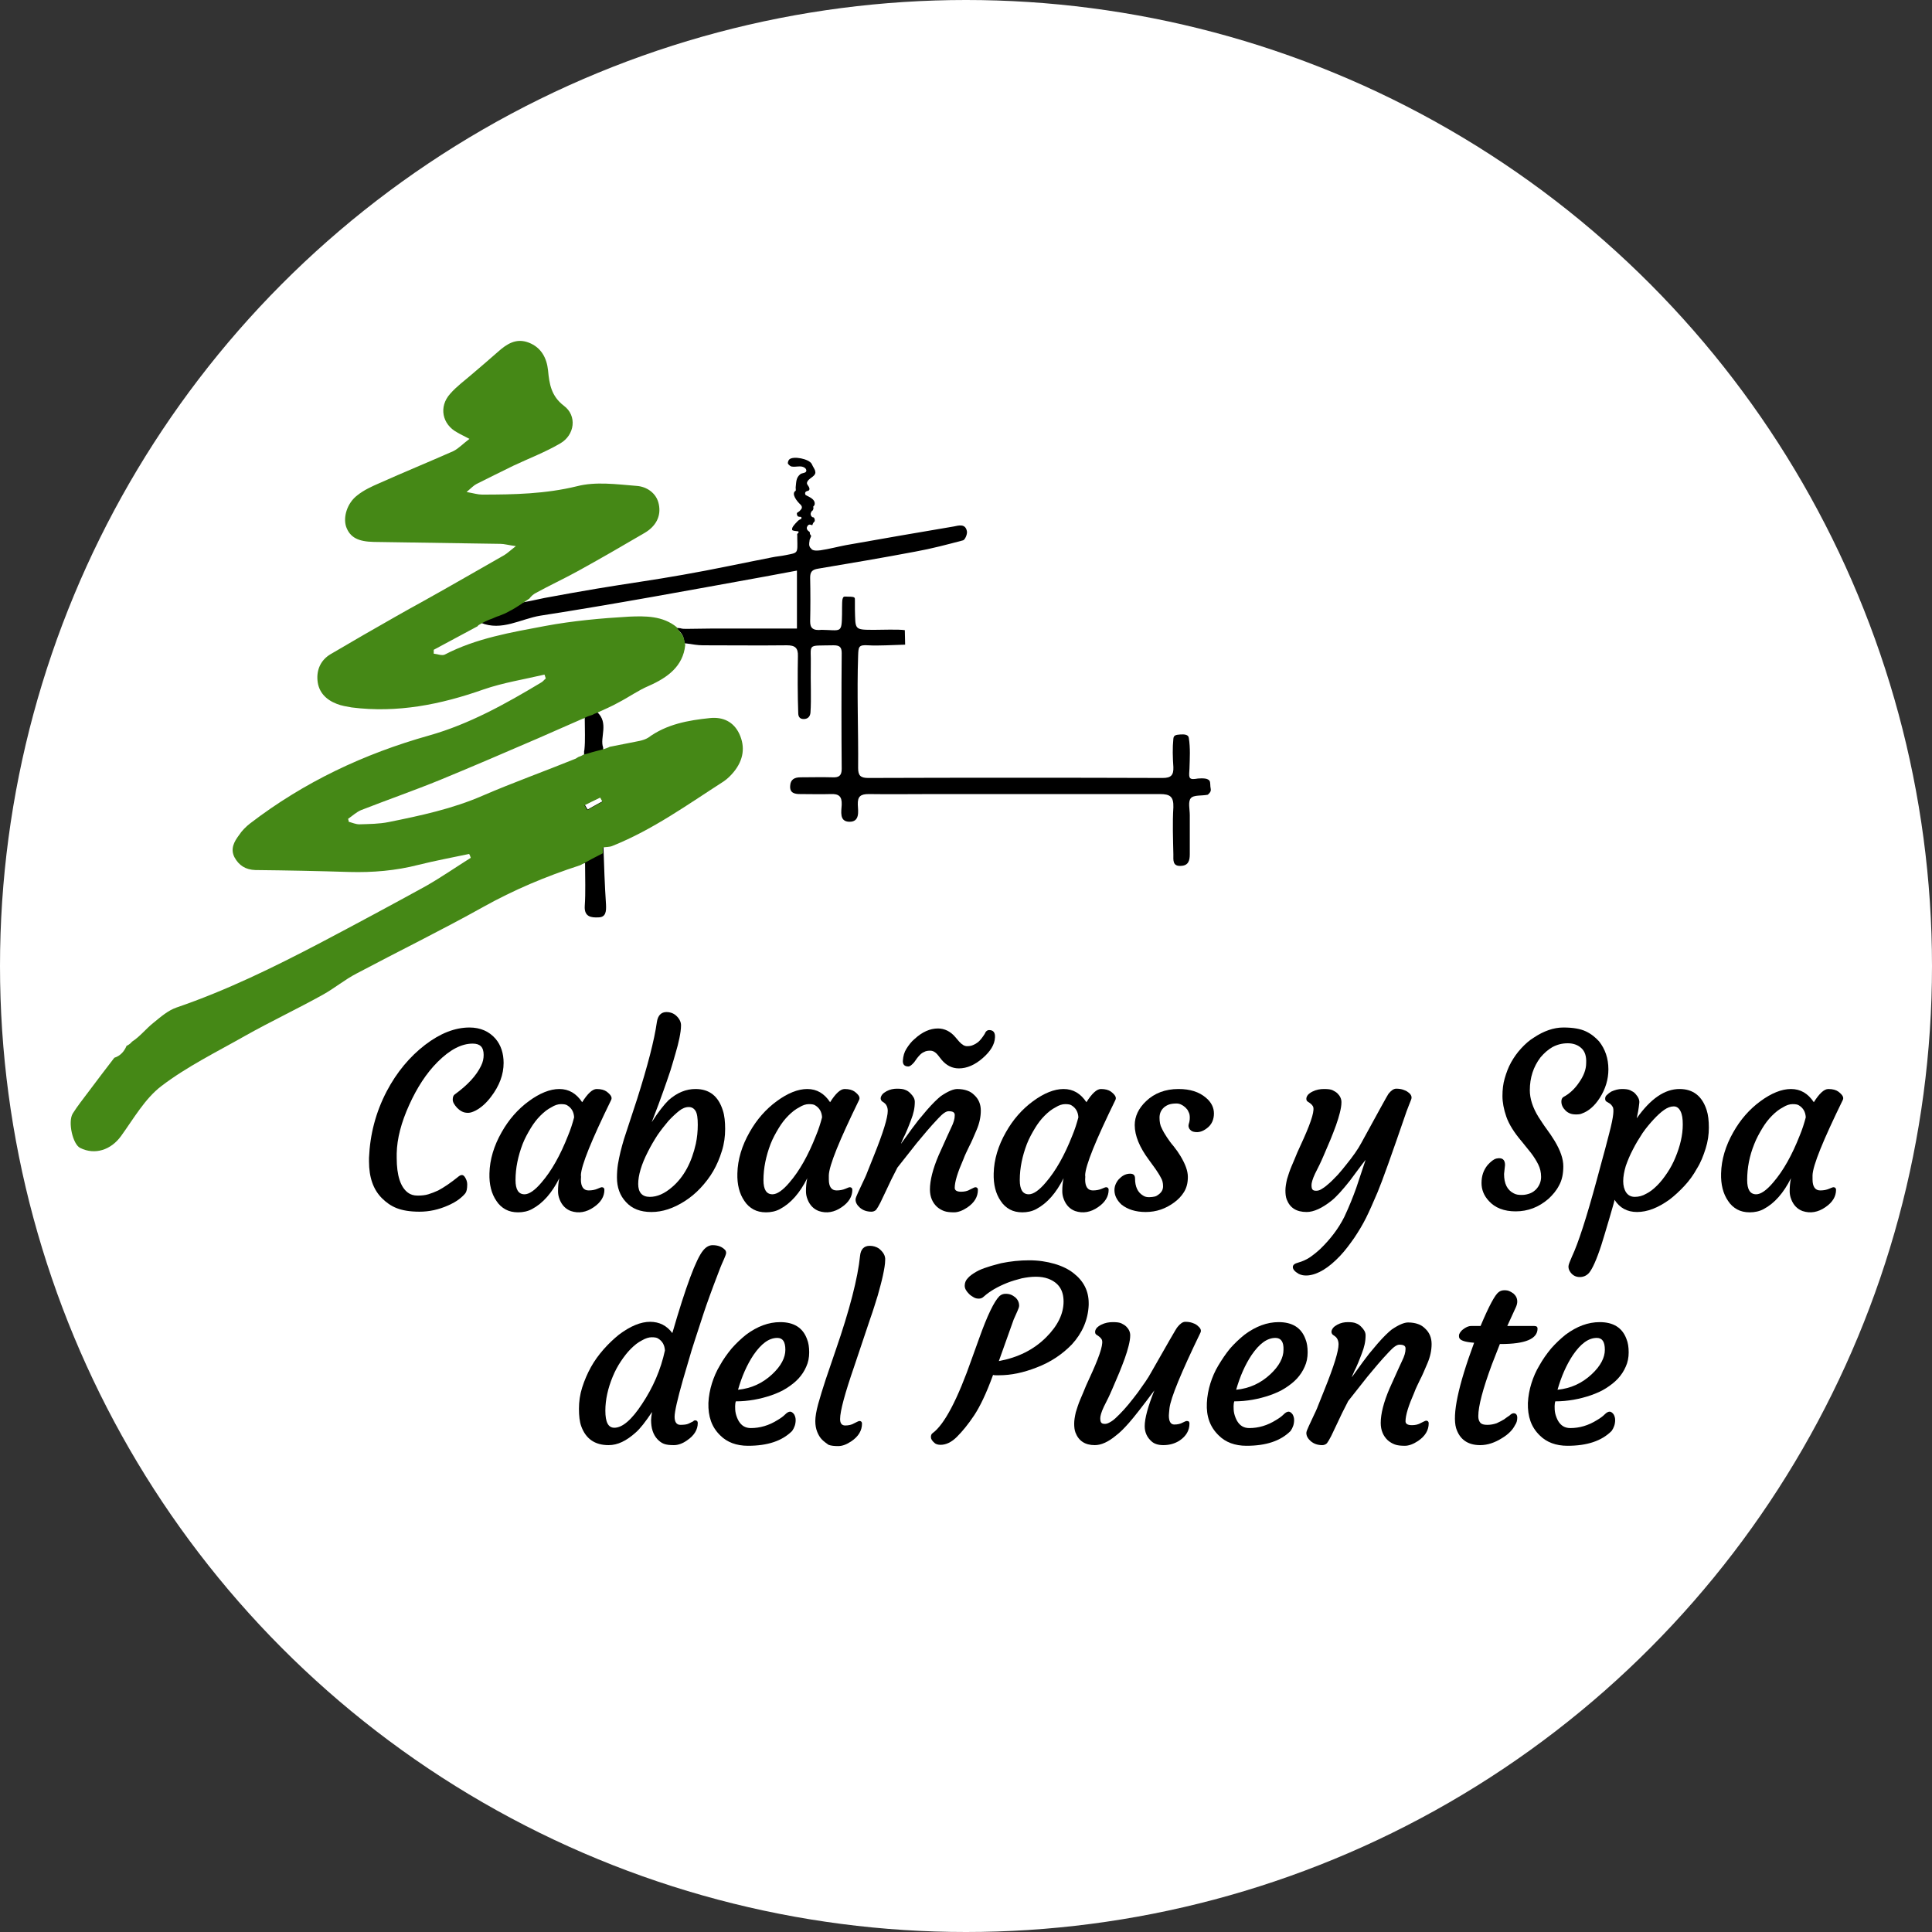 <?xml version="1.0" encoding="UTF-8"?>
<svg xmlns="http://www.w3.org/2000/svg" xmlns:xlink="http://www.w3.org/1999/xlink" version="1.1" id="Layer_1" x="0px" y="0px" viewBox="0 0 600 600" style="enable-background:new 0 0 600 600;" xml:space="preserve">
<rect x="0" y="0" width="600" height="600" fill="#333333" stroke="none"/>
<style type="text/css">
	.st0{fill:#FFFFFF;}
	.st1{fill:#458816;}
</style>
<title>logo-delpuente-white-circle</title>
<desc>Created with Sketch.</desc>
<circle id="Oval" class="st0" cx="300" cy="300" r="300"></circle>
<g>
	<path id="Shape_28_" d="M187.4,262.8c0.1,0,0.1,0,0.2,0c-1.3-4.9-0.7-10.1,0.4-15.1c-0.1-3.5,0-7,0.1-10.4   c-0.4-1.7-0.8-3.4-0.8-5.2l0,0c-1.1-3,1.9-7.6-1.9-11l0,0c0,0,0,0,0,0c-0.1,0-0.2,0.1-0.3,0.1c-1.2,0.4-2.4,0.9-3.6,1.4   c0,0.1,0,0.2-0.1,0.3c0,0,0.1,0,0.2-0.1c0,4,0.2,7-0.1,10c0,0.2-0.1,0.4-0.1,0.5c0,0,0,0,0,0c0,1.8,0,3.6-0.3,5.4   c0.1,0.2,0.1,0.4,0.2,0.6c0,1.4-0.1,2.8-0.4,4.2c0.5,6.1,0.4,12.3,0,18.5c0.1,1.8,0.2,3.6,0.3,5.4c0,0.4-0.1,0.6-0.2,0.8   c0.2-0.1,0.4-0.1,0.7-0.2c0,4.7,0.2,9.1-0.1,13.4c-0.2,3.4,2.1,3.6,4.2,3.5c2.4,0,2.5-1.9,2.4-4   C187.8,274.9,187.6,268.9,187.4,262.8z M182.5,251.4c-0.3-0.5-0.6-1-0.9-1.5c1.6-0.8,3.2-1.6,4.9-2.4c0.2,0.4,0.5,0.9,0.7,1.3   C185.7,249.6,184.1,250.5,182.5,251.4z"></path>
	<path id="Shape_27_" d="M281,195.7c-1.9-0.3-7.4-0.1-9.4-0.1c-6.5,0-5.9,0-6.1-6.4c0-0.4,0-1.9,0-2.4c-0.1-1.1,0.5-1.5-2.1-1.5   c-1.3,0-1.5-0.3-1.8,1c-0.1,0.4-0.1,4.1-0.1,4.5c-0.1,6-0.3,4.9-6.3,4.8c-2.8,0.3-3.6-0.6-3.6-2.6c0.1-4.5,0.1-9.1,0-13.6   c0-1.8,0.6-2.5,2.5-2.8c10.1-1.7,20.2-3.4,30.2-5.3c5-0.9,9.9-2.2,14.8-3.5c0.6-0.2,1.3-1.8,1.2-2.7c-0.4-2.6-2.6-1.9-4.1-1.6   c-11.2,1.9-22.3,3.8-33.5,5.8c-2.6,0.5-5.2,1.2-7.9,1.6c-0.9,0.1-2.6,0.3-3-0.7c0,0-0.3-0.2-0.3-0.3c-0.1-0.4-0.2-0.4-0.2-0.8   c0-0.3,0-0.6,0.1-1.1v0c0-0.5,0.2-0.7,0.3-1c0.1-0.2,0.2-0.4,0.2-0.6c-0.1-0.3-0.4-0.4-0.4-0.8c0,0,0-0.2,0-0.3   c-0.2-0.3-0.6-0.4-0.8-0.8c-0.3-0.5-0.1-1.1,0.4-1.5c0.4-0.2,0.8,0,1.1,0.1c0,0,0.1,0,0.1,0c0,0,0-0.1,0-0.1c0.1-0.3,0.2-0.6,0.6-1   c0,0,0.1-0.1,0.1-0.1c0.1-0.4,0-0.8-0.2-1.1c-0.1-0.2-0.4-0.1-0.5-0.2c-0.5-0.3-0.7-1-0.4-1.5c0.2-0.4,0.1-0.3,0.5-0.6   c0.1-0.1,0.3-0.7,0.2-0.9c-0.2-0.5,0.3-0.3,0.4-1c0.3-1.9-2.8-2.6-2.9-3c-0.4-1.2,1-1.1,1.1-1.3c0.3-0.3,0.2-0.7,0-1.1   c-0.3-0.4-0.6-0.9-0.6-1.1c0-1.2,1.8-1.8,2.4-2.7c0.1-0.2,0.3-0.5,0.2-0.8c0-0.8-0.7-1.5-1.1-2.5c-0.8-1.6-5.8-2.6-7-1.4   c-0.3,0.3-0.5,1-0.4,1.3c0.3,0.4,0.8,0.9,1.3,0.9c1.2,0.2,2.7-0.4,3.8,0.3c0.4,0.2,0.7,0.7,0.6,1.1c-0.2,0.7-1.3,0.5-1.9,1   c-1.3,1.1-1.2,2.3-1.4,4.1c0,0.2,0.1,0.9,0,1c-1.5,0.9,0.4,3.3,1.5,4.3c0.8,0.8,0.3,1.4,0,1.7c-0.8,1-1.4,0.5-1,1.7   c0.2,0.5,1,0.4,1,0.4c0.4,0,0.4,0.6,0.1,0.7c-0.8,0.3-1.1,0.8-1.7,1.4c-0.5,0.6-1.1,1.2-1,1.9c0,0.4,1.3,0.4,1.8,0.5   c0.4,0.1,0.2,0.5-0.1,0.7c-0.1,0.1-0.2,0.3-0.1,0.6c0,0.1,0,0.8,0,0.9c0.1,4.8,0.3,4.4-3.6,5.2c-1.4,0.3-2.9,0.4-4.3,0.7   c-9.2,1.8-18.4,3.8-27.6,5.4c-8.9,1.6-17.8,2.8-26.7,4.3c-5.4,0.9-10.9,1.9-16.3,2.9c-2.6,0.6-5.3,1.1-7.9,1.6   c-7.6,1.5-15.3,2.9-22.9,4.5c-2,0.4-3.9,0.9-5.8,1.5c-0.8,0.3-0.7,0.2-1.6,0.7c0,0-0.1,0.1-0.3,0.1c-0.5,0.8-1,1.6-1.4,2.4   c0.3,0.4,0.7,0.8,1.1,1.1c0.6,0.6,1.3,1.1,1.9,1.6c2.1-0.1,4.2-0.1,6.3,0c3.4-1.8,6.8-3.7,10.2-5.5c0.2-0.1,0.5-0.4,0.6-0.3   c6.5,2.7,12.4-1.2,18.5-2.2c23.2-3.6,46.3-7.9,69.5-12.1c3.2-0.6,6.4-1.2,10.2-1.9v18c-9,0-17.8,0-26.6,0c-2.6,0-5.1,0.1-7.7,0.1   c-0.6,0-1.4,0-1.9-0.2c-0.4,0-0.8-0.1-1.1-0.1c0,0.1,0,0.2,0.1,0.3c0.6,0.6,1.2,1.2,1.6,1.9c0.4,0.8,0.6,1.6,0.6,2.5   c0.2,0,0.3,0.1,0.5,0.2c0,0,0,0,0-0.1c2.1,0.3,3.7,0.6,5.3,0.6c8.7,0,17.4,0.1,26.1,0c2.5,0,3.5,0.8,3.4,3.4   c-0.1,5.4-0.1,12.2,0.1,17.6c0,1.1,0.4,1.9,1.7,1.9c1.3,0,2-0.8,2.1-2c0.3-4.3,0-10,0.1-14.3c0.2-7.4-1.6-6.4,7-6.6   c1.8,0,2.6,0.4,2.6,2.4c-0.1,12-0.1,24,0,36c0,2.2-1,2.7-2.9,2.6c-3.3-0.1-6.6,0-9.9,0c-1.9,0-3.1,0.7-3.2,2.6   c-0.2,2.3,1.4,2.6,3.1,2.6c3.2,0,6.4,0.1,9.5,0c2.5-0.1,3.5,0.7,3.4,3.3c-0.1,2.1-0.8,5.2,2.3,5.3c3.4,0.1,2.8-3.2,2.7-5.3   c-0.1-2.6,0.9-3.3,3.4-3.3c6.7,0.1,13.5,0,20.2,0c23.4,0,46.8,0,70.2,0c3.2,0,4.3,0.8,4.2,4.1c-0.3,4.9-0.1,9.8,0,14.7   c0,1.7-0.3,3.7,2.4,3.5c2.3-0.1,2.7-1.7,2.7-3.6c0-4,0-8.1,0-12.1c0-1.9-0.6-4.2,0.3-5.3c0.9-1.1,3.5-0.7,5.3-1.1   c1.1-1,1-1.3,0.8-2.5c-0.1-1.1,0.1-1.9-0.9-2.3c-0.7-0.4-3-0.3-3.8-0.1c-2.3,0.3-1.9-0.9-1.8-3.2c0.1-3.2,0.3-6.4-0.2-9.5   c-0.1-1.1-1.4-1.2-2.7-1.1c-1.3,0.1-2,0.2-2.1,1.3c-0.3,2.9-0.2,5.9,0,8.8c0.1,2.5-0.7,3.4-3.3,3.4c-30.5-0.1-61-0.1-91.5,0   c-2.4,0-3.1-0.8-3.1-3.1c0.1-11.6-0.4-23.3,0-34.9c0.1-2.7,0.1-3.4,3.1-3.2c3.3,0.2,7.3-0.1,11.5-0.2"></path>
	<path id="Shape_26_" class="st1" d="M229.6,227.9c-1.8-3.8-5.1-5.3-9.1-4.9c-6.8,0.7-13.5,1.9-19.2,6.1c-0.8,0.5-1.8,0.8-2.7,1   c-3,0.6-6,1.2-9.1,1.8c0,0,0,0-0.1,0c-0.1,0.1-0.3,0.1-0.4,0.2c-1.6,0.7-3.4,1-5.1,1.5c-1,0.3-1.9,0.6-2.8,0.8   c-0.4,0.3-0.9,0.5-1.5,0.7c-0.3,0.2-0.6,0.4-0.8,0.5c-9.6,3.9-19.4,7.4-28.9,11.5c-9.4,4.1-19.3,6.2-29.2,8.2c-3,0.6-6,0.6-9.1,0.7   c-1.1,0-2.2-0.5-3.3-0.8c0-0.3-0.1-0.6-0.2-0.9c1.3-0.9,2.6-2.1,4-2.7c8.2-3.2,16.5-6.1,24.6-9.4c10.2-4.2,20.4-8.6,30.6-13   c4.4-1.9,8.8-3.9,13.9-6.1c0,0,0,0,0,0.1c0.5-0.4,1.2-0.7,1.9-0.9c0.1,0,0.1,0,0.2-0.1c0,0,0,0,0.1,0c0.2-0.1,0.4-0.1,0.6-0.2   c0,0,0,0,0,0c0,0,0,0,0,0c0.3-0.2,0.7-0.4,1.1-0.5c2.4-1.1,4.8-2.1,7.1-3.4c3.1-1.6,6-3.7,9.3-5.1c5.9-2.6,10.6-6.1,11.3-12.6l0,0   c-0.1-0.9-0.3-1.8-0.6-2.6c-0.5-1.1-1.5-1.9-2-2.9c0,0,0,0,0-0.1c-4.4-3.6-9.8-3.5-14.8-3.3c-8.7,0.5-17.5,1.3-26.1,2.9   c-10.6,2-21.4,3.8-31.2,8.9c-0.9,0.4-2.3-0.2-3.4-0.3c0-0.4,0-0.8,0-1.2c4.5-2.4,9.1-4.9,13.6-7.3c0.1-0.1,0.2-0.3,0.4-0.4   c1.3-0.8,2.7-1.5,4.2-2c0.7-0.3,1.3-0.6,2-0.8c1.1-0.4,2.3-0.9,3.3-1.5c2.2-1.1,4.2-2.6,6.2-3.9c0.6-0.8,1.3-1.4,2.1-1.8   c4.2-2.3,8.5-4.3,12.7-6.6c7.1-3.9,14-7.9,21-12c3.4-2,5.2-5.1,4.4-8.9c-0.7-3.5-3.8-5.5-6.9-5.7c-6.2-0.5-12.7-1.4-18.5,0.1   c-9.8,2.4-19.6,2.6-29.5,2.6c-1.3,0-2.5-0.4-4.8-0.8c1.5-1.3,2.3-2.1,3.1-2.5c3.8-1.9,7.6-3.8,11.5-5.7c4.9-2.3,9.9-4.2,14.5-6.9   c4.5-2.6,5.3-8.6,1.1-11.7c-3.9-3-4.5-6.7-4.9-11c-0.4-3.8-2.1-7.1-6-8.6c-3.9-1.5-6.8,0.4-9.6,2.9c-2.6,2.3-5.3,4.6-8,6.9   c-2.3,2-4.8,3.8-6.8,6.1c-3.6,4-2.5,9.5,2.2,12c1,0.6,2.1,1.1,3.8,2c-2,1.5-3.4,3-5,3.8c-7.7,3.4-15.5,6.6-23.1,10   c-2.3,1-4.7,2.1-6.7,3.7c-3.2,2.4-4.5,6.8-3.5,9.8c1.2,3.3,3.7,4.6,8.6,4.7c13.1,0.2,26.2,0.4,39.3,0.6c1.2,0,2.5,0.4,4.8,0.7   c-1.8,1.4-2.6,2.2-3.6,2.8c-8.3,4.7-16.5,9.5-24.8,14.1c-2.9,1.6-5.8,3.2-8.6,4.8c-6.9,3.9-13.8,7.9-20.6,11.9   c-3,1.8-4.3,4.8-4,8.1c0.3,3.6,2.6,6,6,7.3c1.5,0.6,3,0.8,4.6,1.1c14.2,1.8,27.7-0.9,41-5.6c6.1-2.1,12.5-3.1,18.9-4.6   c0.1,0.4,0.3,0.8,0.4,1.2c-0.5,0.4-0.9,1-1.5,1.3c-11,6.6-22.3,12.9-34.7,16.4c-20.3,5.7-38.9,14.5-55.6,27.3   c-1.3,1-2.6,2.3-3.5,3.7c-1.5,2-2.7,4.2-1.4,6.8c1.4,2.6,3.5,3.9,6.5,4c9.8,0.1,19.5,0.3,29.2,0.6c7.2,0.2,14.4-0.4,21.4-2.2   c5.2-1.3,10.6-2.3,15.8-3.4c0.2,0.4,0.4,0.8,0.5,1.2c-4.6,2.9-9.1,6-13.8,8.7c-10.9,6-21.9,11.9-32.9,17.7   c-14.5,7.6-29.2,14.8-44.7,20.1c-2.6,0.9-4.9,2.9-7.1,4.7c-2.3,1.8-4.2,4.3-6.7,5.9c-0.4,0.5-0.9,0.9-1.5,1.2c0,0-0.1,0.1-0.2,0.1   c-0.7,1.7-1.9,3.1-3.8,3.7c-2.6,3.4-5.3,6.9-7.9,10.4c-1.7,2.3-3.5,4.5-5,6.9c-1.6,2.6,0,9.6,2.3,10.7c4.6,2.3,9.6,0.6,12.7-3.7   c3.9-5.4,7.4-11.6,12.5-15.5c8-6.1,17.2-10.6,26-15.6c8-4.5,16.3-8.4,24.2-12.8c3.6-2,6.8-4.7,10.5-6.6c13-6.9,26.3-13.4,39.2-20.6   c9.5-5.3,19.4-9.5,30.2-13c0.9-0.5,1.7-0.9,2.6-1.4c1.4-0.8,2.9-1.5,4.4-2.3c0-0.6,0-1.2,0-1.8c1-0.2,2.1-0.1,3-0.5   c12.5-5,23.3-12.8,34.5-20c1.2-0.8,2.3-1.9,3.2-3C230.9,236,231.5,232,229.6,227.9z M182.4,251.6c-0.3-0.5-0.6-1-0.9-1.5   c1.6-0.8,3.2-1.6,4.9-2.4c0.2,0.4,0.5,0.9,0.7,1.3C185.5,249.8,183.9,250.7,182.4,251.6z"></path>
</g>
<g>
	<path d="M114.6,360.7l0-1.1c0.3-7.3,2.1-14.2,5.5-20.7c3.1-5.9,7.1-10.7,11.9-14.4c4.7-3.6,9.3-5.4,13.8-5.4c3.4,0,6.1,1.2,8.1,3.5   c1.7,2,2.5,4.6,2.5,7.5c0,3.6-1.3,7.1-3.9,10.5c-1.5,2-3.1,3.4-4.8,4.3c-0.8,0.4-1.6,0.7-2.3,0.7c-0.7,0-1.3-0.1-1.9-0.4   c-0.6-0.3-1.1-0.7-1.5-1.1c-0.9-1-1.4-1.8-1.4-2.6c0-0.8,0.2-1.3,0.6-1.6c4-2.9,6.7-5.8,8.2-8.9c0.6-1.2,0.8-2.3,0.8-3.4   c0-2.4-1.1-3.5-3.4-3.5c-3.5,0-7.1,1.9-10.9,5.7c-3.5,3.5-6.4,8-8.8,13.3c-2.5,5.5-3.8,10.5-3.9,15.1l0,1.4c0,5.5,1.2,9.1,3.5,10.8   c0.8,0.6,1.8,0.9,3,0.9c1.2,0,2.3-0.1,3.3-0.4c1-0.3,2-0.7,3.1-1.2c1.7-0.9,3.8-2.3,6.4-4.4c0.8-0.6,1.4-0.5,1.9,0.3   c0.4,0.6,0.7,1.4,0.7,2.2c0,1.4-0.2,2.3-0.6,2.8c-0.4,0.5-1,1.1-1.9,1.8c-0.9,0.7-2,1.3-3.3,1.9c-3.1,1.4-6.1,2-9,2   c-3,0-5.3-0.4-7.1-1.1c-1.8-0.7-3.3-1.8-4.6-3.1C115.9,369.4,114.6,365.6,114.6,360.7z"></path>
	<path d="M180.4,366.3c0,2.2,0.8,3.4,2.4,3.4c1.1,0,2-0.2,2.7-0.5c0.7-0.3,1.2-0.5,1.4-0.5c0.5,0,0.8,0.3,0.8,0.8   c0,2.1-1.1,3.9-3.3,5.4c-2.3,1.6-4.7,2-7.1,1.2c-1.6-0.6-2.8-1.8-3.5-3.6c-0.4-1-0.5-1.8-0.5-2.6c0-1.3,0.1-2.6,0.4-4   c-2.3,4.6-5.1,7.8-8.5,9.6c-1.3,0.7-2.8,1-4.3,1c-1.5,0-2.8-0.3-3.9-0.9c-1.1-0.6-2.1-1.5-2.8-2.6c-1.6-2.3-2.3-5.2-2.2-8.6   c0.1-4.3,1.4-8.6,3.8-12.8c2.2-3.9,5-7.1,8.4-9.6c3.4-2.5,6.6-3.8,9.5-3.8c3,0,5.3,1.4,7.1,4.1c1.7-2.7,3.2-4.1,4.5-4.1   c1.4,0,2.4,0.3,3.1,0.8c1.3,1,1.8,1.8,1.4,2.6c-6.1,12.5-9.3,20.3-9.4,23.4C180.5,365.4,180.4,365.8,180.4,366.3z M160.1,366.5   c0,2.9,0.9,4.4,2.8,4.4c1.4,0,3.2-1.2,5.3-3.7c3.1-3.6,5.8-8.4,8.2-14.5c0.8-1.9,1.4-3.8,1.9-5.7c-0.1-1.7-0.8-2.9-2.1-3.7   c-0.4-0.3-1.1-0.4-2-0.4c-0.9,0-1.9,0.3-3,1c-1.2,0.6-2.3,1.5-3.4,2.6c-1.1,1.1-2.1,2.4-3,3.9c-0.9,1.5-1.8,3.1-2.5,4.9   C160.9,359,160.1,362.7,160.1,366.5z"></path>
	<path d="M191.6,365.7c0-1.4,0.1-2.8,0.3-4.1c0.2-1.3,0.5-2.6,0.8-3.9c0.3-1.3,0.7-2.6,1.1-4l4.1-12.5c3.2-10.1,5.3-18.1,6.1-23.8   c0.3-2,1.3-3.1,3-3.1c1,0,1.9,0.3,2.6,0.8c1.3,1,1.9,2.2,1.9,3.3c0,1.2-0.2,2.5-0.5,4c-0.3,1.5-0.7,3-1.2,4.7   c-0.5,1.7-1,3.5-1.6,5.4c-1.6,4.8-2.9,8.3-3.7,10.5l-2.1,5.5c2.1-3.3,3.9-5.5,5.2-6.8c2.7-2.4,5.5-3.5,8.4-3.5   c4.3,0,7.1,2.2,8.5,6.7c0.5,1.5,0.7,3.5,0.7,5.7c0,2.3-0.3,4.6-1,6.8c-0.7,2.3-1.6,4.4-2.7,6.3c-1.1,1.9-2.5,3.7-4,5.3   c-1.5,1.6-3.1,2.9-4.8,4c-3.6,2.3-7,3.4-10.4,3.4c-3.4,0-6-1-7.9-3.1C192.5,371.3,191.6,368.7,191.6,365.7z M201.8,371.7   c2.3,0,4.6-1,7-3.1c3.6-3.1,6-7.6,7.3-13.4c0.4-1.9,0.6-3.9,0.6-5.9c0-2.1-0.2-3.5-0.7-4.3c-0.5-0.8-1.2-1.2-2.1-1.2   c-1,0-2,0.4-3,1.2c-1,0.8-2.1,1.8-3.3,3.1c-1.1,1.3-2.3,2.8-3.4,4.4c-1.1,1.7-2.1,3.4-3,5.2c-2,3.9-3,7.3-3,10   C198.2,370.3,199.4,371.7,201.8,371.7z"></path>
	<path d="M257.4,366.3c0,2.2,0.8,3.4,2.4,3.4c1.1,0,2-0.2,2.7-0.5c0.7-0.3,1.2-0.5,1.4-0.5c0.5,0,0.8,0.3,0.8,0.8   c0,2.1-1.1,3.9-3.3,5.4c-2.3,1.6-4.7,2-7.1,1.2c-1.6-0.6-2.8-1.8-3.5-3.6c-0.4-1-0.5-1.8-0.5-2.6c0-1.3,0.1-2.6,0.4-4   c-2.3,4.6-5.1,7.8-8.5,9.6c-1.3,0.7-2.8,1-4.3,1c-1.5,0-2.8-0.3-3.9-0.9c-1.1-0.6-2.1-1.5-2.8-2.6c-1.6-2.3-2.3-5.2-2.2-8.6   c0.1-4.3,1.4-8.6,3.8-12.8c2.2-3.9,5-7.1,8.4-9.6c3.4-2.5,6.6-3.8,9.5-3.8c3,0,5.3,1.4,7.1,4.1c1.7-2.7,3.2-4.1,4.5-4.1   c1.4,0,2.4,0.3,3.1,0.8c1.3,1,1.8,1.8,1.4,2.6c-6.1,12.5-9.3,20.3-9.4,23.4C257.4,365.4,257.4,365.8,257.4,366.3z M237.1,366.5   c0,2.9,0.9,4.4,2.8,4.4c1.4,0,3.2-1.2,5.3-3.7c3.1-3.6,5.8-8.4,8.2-14.5c0.8-1.9,1.4-3.8,1.9-5.7c-0.1-1.7-0.8-2.9-2.1-3.7   c-0.4-0.3-1.1-0.4-2-0.4c-0.9,0-1.9,0.3-3,1c-1.2,0.6-2.3,1.5-3.4,2.6c-1.1,1.1-2.1,2.4-3,3.9c-0.9,1.5-1.8,3.1-2.5,4.9   C237.9,359,237.1,362.7,237.1,366.5z"></path>
	<path d="M294.6,345.1c-0.8,0-1.8,0.7-3.2,2.2c-1.4,1.5-2.6,2.8-3.6,4l-3.1,3.7l-6,7.6c-1.4,2.7-2.5,4.9-3.3,6.7l-2,4.2   c-0.5,1-1,1.8-1.3,2.2c-0.4,0.4-0.9,0.6-1.5,0.6c-0.6,0-1.3-0.1-1.9-0.3c-0.6-0.2-1.1-0.5-1.6-0.9c-0.9-0.8-1.4-1.6-1.4-2.6   c0-0.4,0.3-1.1,0.8-2.2l1.4-3c0.4-0.9,1-2,1.5-3.4l2-5c2.9-7.2,4.3-11.8,4.3-13.9c0-1.1-0.4-2-1.1-2.5l-0.7-0.5   c-0.2-0.2-0.4-0.5-0.4-0.9c0-0.4,0.2-0.8,0.5-1.2c0.3-0.4,0.8-0.7,1.3-1c1.1-0.6,2.2-0.8,3.3-0.8c1.1,0,2,0.1,2.6,0.4   c0.6,0.2,1.1,0.6,1.5,1c0.9,0.9,1.4,1.7,1.4,2.7c0,0.9-0.1,1.9-0.3,2.8c-0.2,0.9-0.5,1.9-0.9,2.9c-0.4,1-0.7,1.9-1.1,2.8   c-0.4,0.9-0.7,1.7-1.1,2.4l-0.7,1.6c-0.2,0.4-0.2,0.5-0.1,0.4c2.7-3.8,4.5-6.2,5.3-7.2l2.6-3.1c1.9-2.2,3.4-3.6,4.4-4.4   c2.2-1.5,3.9-2.2,5.1-2.2c1.2,0,2.3,0.2,3.1,0.5c0.9,0.3,1.6,0.8,2.2,1.4c1.3,1.2,2,2.8,2,4.8c0,1.9-0.4,3.9-1.3,6   c-0.9,2.1-1.6,3.8-2.3,5.1c-0.6,1.3-1.3,2.6-1.8,4c-1.8,4.1-2.7,7-2.7,8.9c0,0.8,0.7,1.2,2,1.2c1,0,2-0.2,2.8-0.7   c0.8-0.4,1.4-0.7,1.6-0.7c0.5,0,0.8,0.3,0.8,0.8c0,2.2-1.1,4-3.3,5.5c-1.5,1-2.9,1.5-4.1,1.5s-2.3-0.1-3.1-0.4   c-0.8-0.3-1.5-0.7-2.2-1.3c-1.4-1.3-2.2-3.1-2.2-5.4c0-2.8,0.9-6.4,2.7-10.6c1.3-2.9,2.2-4.9,2.7-6l1.2-2.6   c0.8-1.6,1.1-2.8,1.1-3.7C296.6,345.5,296,345.1,294.6,345.1z M282.1,331.2c-1.2,0-1.8-0.6-1.7-1.9c0.1-1.3,0.4-2.5,1.1-3.6   c0.7-1.1,1.5-2.2,2.6-3.1c2.3-2.1,4.7-3.2,7.2-3.2c2,0,3.9,0.9,5.4,2.7l1.2,1.4c0.9,1,1.7,1.4,2.4,1.4c0.8,0,1.4-0.1,2-0.4   c0.5-0.2,1-0.5,1.5-0.9c0.6-0.5,1.3-1.4,2-2.5c0.3-0.8,0.8-1.2,1.4-1.2c1.3,0,1.9,0.8,1.8,2.3c-0.1,2.2-1.4,4.3-3.8,6.4   c-2.4,2.1-4.9,3.2-7.4,3.2c-2.1,0-3.9-0.9-5.4-2.7l-1.1-1.4c-0.8-1-1.6-1.4-2.4-1.4c-0.8,0-1.4,0.1-1.9,0.4   c-0.5,0.2-0.9,0.5-1.3,0.9c-0.6,0.6-1.2,1.4-1.8,2.3C283.2,330.7,282.6,331.2,282.1,331.2z"></path>
	<path d="M337,366.3c0,2.2,0.8,3.4,2.4,3.4c1.1,0,2-0.2,2.7-0.5c0.7-0.3,1.2-0.5,1.4-0.5c0.5,0,0.8,0.3,0.8,0.8   c0,2.1-1.1,3.9-3.3,5.4c-2.3,1.6-4.7,2-7.1,1.2c-1.6-0.6-2.8-1.8-3.5-3.6c-0.4-1-0.5-1.8-0.5-2.6c0-1.3,0.1-2.6,0.4-4   c-2.3,4.6-5.1,7.8-8.5,9.6c-1.3,0.7-2.8,1-4.3,1c-1.5,0-2.8-0.3-3.9-0.9c-1.1-0.6-2.1-1.5-2.8-2.6c-1.6-2.3-2.3-5.2-2.2-8.6   c0.1-4.3,1.4-8.6,3.8-12.8c2.2-3.9,5-7.1,8.4-9.6c3.4-2.5,6.6-3.8,9.5-3.8c3,0,5.3,1.4,7.1,4.1c1.7-2.7,3.2-4.1,4.5-4.1   c1.4,0,2.4,0.3,3.1,0.8c1.3,1,1.8,1.8,1.4,2.6c-6.1,12.5-9.3,20.3-9.4,23.4C337.1,365.4,337,365.8,337,366.3z M316.7,366.5   c0,2.9,0.9,4.4,2.8,4.4c1.4,0,3.2-1.2,5.3-3.7c3.1-3.6,5.8-8.4,8.2-14.5c0.8-1.9,1.4-3.8,1.9-5.7c-0.1-1.7-0.8-2.9-2.1-3.7   c-0.4-0.3-1.1-0.4-2-0.4c-0.9,0-1.9,0.3-3,1c-1.2,0.6-2.3,1.5-3.4,2.6c-1.1,1.1-2.1,2.4-3,3.9c-0.9,1.5-1.8,3.1-2.5,4.9   C317.5,359,316.7,362.7,316.7,366.5z"></path>
	<path d="M346.1,369.6c0-0.8,0.2-1.5,0.5-2.1c0.3-0.6,0.7-1.2,1.2-1.6c1-1,2.1-1.4,3.2-1.4c1,0,1.5,0.5,1.5,1.5   c0,2.5,0.8,4.3,2.5,5.3c0.6,0.4,1.2,0.5,1.9,0.5c0.7,0,1.2-0.1,1.7-0.2c0.5-0.1,0.9-0.4,1.3-0.7c0.9-0.7,1.3-1.5,1.3-2.5   c0-1-0.2-1.9-0.7-2.7c-0.4-0.8-1-1.7-1.6-2.6l-2.1-2.9c-2.9-3.9-4.4-7.5-4.4-10.8c0-2.7,1.2-5.2,3.5-7.4c2.6-2.5,6-3.8,10.1-3.8   c3.6,0,6.4,0.9,8.5,2.7c1.7,1.4,2.5,3.1,2.5,4.9c0,1.9-0.7,3.5-2.2,4.6c-1.3,1-2.6,1.4-4,1.1c-0.6-0.1-1-0.4-1.4-0.9   c-0.3-0.5-0.4-1-0.2-1.6c0.2-0.6,0.3-1.2,0.3-1.9c0-0.7-0.1-1.3-0.4-1.8c-0.2-0.6-0.6-1-1-1.4c-0.9-0.8-1.8-1.2-2.7-1.2   c-0.9,0-1.7,0.1-2.3,0.3c-0.6,0.2-1.1,0.5-1.6,0.9c-1,0.9-1.4,2-1.4,3.2c0,1.3,0.2,2.4,0.7,3.3c0.4,0.9,1,1.9,1.6,2.8   c0.6,0.9,1.3,1.9,2.1,2.8c0.8,1,1.5,2,2.1,3c1.5,2.5,2.3,4.6,2.3,6.5c0,1.9-0.4,3.4-1.2,4.7c-0.8,1.3-1.8,2.3-3,3.2   c-2.7,2-5.6,3-8.9,3c-3.1,0-5.6-0.8-7.5-2.3C346.9,372.8,346.1,371.3,346.1,369.6z"></path>
	<path d="M399.6,372.5c-0.3-0.8-0.4-1.7-0.4-2.8c0-1,0.2-2.2,0.5-3.5c0.4-1.3,0.8-2.6,1.4-4c0.6-1.4,1.2-2.8,1.8-4.3l2-4.4   c2.5-5.6,3.5-9,2.8-10c-0.3-0.5-0.8-0.9-1.6-1.4c-0.3-0.2-0.4-0.5-0.4-0.9c0-0.4,0.2-0.8,0.5-1.2c0.4-0.4,0.8-0.7,1.4-1   c1.2-0.6,2.4-0.8,3.6-0.8c1.2,0,2.1,0.1,2.7,0.4c0.6,0.3,1.1,0.6,1.5,1c0.8,0.8,1.2,1.7,1.2,2.7c0,1-0.2,2.1-0.5,3.3   c-0.3,1.2-0.7,2.5-1.2,3.9c-0.5,1.4-1.1,2.9-1.7,4.4c-1.7,4-2.8,6.6-3.4,7.8l-1.4,2.8c-0.8,1.7-1.1,2.9-1.1,3.5   c0,0.7,0.1,1.2,0.3,1.4c0.2,0.3,0.6,0.4,1.2,0.4c0.6,0,1.2-0.2,1.9-0.7c0.7-0.4,1.4-1,2.3-1.8c0.8-0.7,1.6-1.6,2.5-2.5   c0.9-1,1.7-2,2.5-3c2.2-2.7,3.8-5,4.8-6.9c5.3-9.7,8.1-14.8,8.4-15.2c0.8-1,1.6-1.6,2.4-1.6s1.5,0.1,2.1,0.3   c0.6,0.2,1.1,0.4,1.6,0.8c1,0.7,1.3,1.5,0.9,2.4c-0.4,0.9-0.8,2.1-1.4,3.6c-4.6,13.4-7.6,21.8-9,25.1c-1.4,3.3-2.6,6-3.6,8   c-1,2-2.2,4-3.6,6.1c-1.4,2-2.8,3.9-4.4,5.6c-3.6,3.8-6.9,5.8-10,6.1c-1.2,0.1-2.1-0.1-2.9-0.5c-1.2-0.7-1.8-1.4-1.8-2.1   c0-0.7,0.6-1.1,1.7-1.4c1.1-0.3,2.3-0.8,3.4-1.5c1.2-0.8,2.3-1.7,3.4-2.7c3.2-3.1,5.7-6.4,7.5-10c1.5-3.2,2.7-6.2,3.7-9l2.9-8.7   c-0.7,0.9-1.5,1.9-2.3,3l-2.6,3.5c-2.3,2.9-4.2,5-5.7,6.2c-2.9,2.3-5.5,3.5-7.7,3.5C402.6,376.4,400.6,375.1,399.6,372.5z"></path>
	<path d="M467.4,361.8l-0.3,2.8c0,3,1,5,3,6c0.7,0.4,1.5,0.5,2.5,0.5c1,0,1.8-0.2,2.6-0.5c0.8-0.3,1.4-0.8,1.9-1.3   c1-1.1,1.5-2.4,1.5-3.8s-0.3-2.7-0.9-3.9c-0.6-1.2-1.3-2.3-2.2-3.5l-2.9-3.6c-2.4-2.8-4-5.4-4.8-7.7c-0.8-2.3-1.2-4.5-1.2-6.4   c0-2,0.2-3.8,0.7-5.5c0.5-1.7,1.1-3.4,2-5c0.9-1.6,1.9-3,3.1-4.3c1.2-1.3,2.5-2.5,4-3.4c3-2,6.1-3.1,9.1-3.1c3,0,5.3,0.4,7,1.2   c1.7,0.8,3,1.9,4.1,3.1c1.9,2.4,2.9,5.3,2.9,8.7c0,3.1-0.9,6.1-2.7,8.9c-1.6,2.5-3.5,4.1-5.5,4.8c-0.4,0.2-1,0.3-1.8,0.3   c-0.8,0-1.4-0.1-1.9-0.3c-0.5-0.2-1-0.5-1.4-0.9c-0.9-0.9-1.3-1.8-1.3-2.8c0-0.7,0.2-1.1,0.6-1.4c1.9-1,3.5-2.5,4.8-4.4   c1.5-2.1,2.3-4.1,2.3-6.2c0.1-2.1-0.4-3.6-1.5-4.6c-1.1-1-2.5-1.5-4.2-1.5c-1.8,0-3.3,0.4-4.8,1.2c-1.4,0.8-2.6,1.9-3.7,3.2   c-2.2,2.9-3.3,6.3-3.3,10.2c0,2.6,0.9,5.4,2.7,8.3c0.8,1.2,1.6,2.5,2.5,3.7c0.9,1.2,1.7,2.4,2.5,3.7c1.8,3,2.7,5.6,2.7,7.9   c0,2.3-0.4,4.3-1.3,5.9c-0.8,1.6-2,3-3.3,4.2c-3,2.6-6.4,3.9-10.2,3.9c-3.6,0-6.4-1.1-8.3-3.2c-1.6-1.7-2.3-3.6-2.3-5.6   c0-2.2,0.6-4,1.9-5.6c1-1.1,1.9-1.8,2.7-2C466.5,359.4,467.4,360.1,467.4,361.8z"></path>
	<path d="M501.4,372.6c0,0.4-0.6,2.3-1.6,5.8c-1,3.5-1.9,6.3-2.5,8.3c-1.5,4.6-2.8,7.4-3.8,8.6c-0.8,0.9-1.8,1.3-2.9,1.3   c-1.4,0-2.5-0.7-3.2-2c-0.2-0.4-0.3-0.8-0.3-1.3s0.4-1.5,1.1-3.1c1.9-4,4.5-12,7.7-23.8c1.3-4.7,2.1-7.9,2.6-9.6l1.2-4.6   c0.8-3,1.2-5.1,1.3-6.2c0.1-1.1,0.1-1.9-0.2-2.3c-0.3-0.5-0.6-0.8-0.9-1c-0.3-0.2-0.7-0.4-1-0.6c-0.3-0.2-0.4-0.5-0.4-0.9   c0-0.5,0.2-0.9,0.6-1.2c0.4-0.4,0.8-0.7,1.3-1c1.1-0.5,2.2-0.8,3.3-0.8c1.1,0,2,0.1,2.6,0.4c0.6,0.3,1.2,0.6,1.6,1.1   c0.9,1,1.3,1.9,1.2,2.8c-0.2,1.9-0.5,3.5-0.8,4.8c4.3-6.1,8.7-9.1,13.3-9.1c4.2,0,7,2.2,8.4,6.5c0.5,1.5,0.7,3.4,0.7,5.5   s-0.3,4.3-1,6.5c-0.7,2.2-1.5,4.3-2.7,6.2c-1.1,2-2.4,3.8-3.9,5.4c-1.5,1.6-3.1,3.1-4.7,4.3c-3.5,2.5-6.8,3.8-10,3.8   C505.3,376.4,503,375.1,501.4,372.6z M507.1,357c-0.9,1.7-1.6,3.4-2.2,5.1c-0.5,1.7-0.8,3.3-0.8,4.7c0,1.4,0.3,2.6,0.9,3.5   c0.6,0.9,1.5,1.4,2.7,1.4c1.2,0,2.4-0.3,3.6-1c1.2-0.6,2.3-1.5,3.4-2.6c1.1-1.1,2.1-2.4,3.1-3.9c1-1.5,1.8-3,2.5-4.7   c1.5-3.6,2.3-7,2.3-10.3c0-1.8-0.2-3.1-0.7-4.1c-0.5-1-1.2-1.5-2.1-1.5c-1,0-2,0.4-3,1.1c-1,0.7-2.1,1.7-3.3,3   c-1.1,1.2-2.3,2.6-3.4,4.2C509,353.6,508,355.2,507.1,357z"></path>
	<path d="M562.9,366.3c0,2.2,0.8,3.4,2.4,3.4c1.1,0,2-0.2,2.7-0.5c0.7-0.3,1.2-0.5,1.4-0.5c0.5,0,0.8,0.3,0.8,0.8   c0,2.1-1.1,3.9-3.3,5.4c-2.3,1.6-4.7,2-7.1,1.2c-1.6-0.6-2.8-1.8-3.5-3.6c-0.4-1-0.5-1.8-0.5-2.6c0-1.3,0.1-2.6,0.4-4   c-2.3,4.6-5.1,7.8-8.5,9.6c-1.3,0.7-2.8,1-4.3,1s-2.8-0.3-3.9-0.9c-1.1-0.6-2.1-1.5-2.8-2.6c-1.6-2.3-2.3-5.2-2.2-8.6   c0.1-4.3,1.4-8.6,3.8-12.8c2.2-3.9,5-7.1,8.4-9.6c3.4-2.5,6.6-3.8,9.5-3.8c3,0,5.3,1.4,7.1,4.1c1.7-2.7,3.2-4.1,4.5-4.1   c1.4,0,2.4,0.3,3.1,0.8c1.3,1,1.8,1.8,1.4,2.6c-6.1,12.5-9.3,20.3-9.4,23.4C562.9,365.4,562.9,365.8,562.9,366.3z M542.6,366.5   c0,2.9,0.9,4.4,2.8,4.4c1.4,0,3.2-1.2,5.3-3.7c3.1-3.6,5.8-8.4,8.2-14.5c0.8-1.9,1.4-3.8,1.9-5.7c-0.1-1.7-0.8-2.9-2.1-3.7   c-0.4-0.3-1.1-0.4-2-0.4c-0.9,0-1.9,0.3-3,1c-1.2,0.6-2.3,1.5-3.4,2.6c-1.1,1.1-2.1,2.4-3,3.9c-0.9,1.5-1.8,3.1-2.5,4.9   C543.3,359,542.6,362.7,542.6,366.5z"></path>
	<path d="M215.9,441.1c0.5,0,0.8,0.3,0.8,0.8c0,2.1-1.1,3.9-3.3,5.4c-1.4,1-2.8,1.5-4.1,1.5c-1.3,0-2.3-0.1-3.1-0.4   c-0.8-0.3-1.4-0.8-2-1.4c-1.4-1.5-2-3.5-2-6c0-0.5,0.1-1.3,0.3-2.5c-2,3-3.7,5.2-5.1,6.4c-2.9,2.6-5.6,3.9-8.4,3.9   c-4.3,0-7.1-2-8.5-5.9c-0.5-1.4-0.7-3.2-0.7-5.4s0.3-4.4,1-6.6c0.7-2.2,1.6-4.3,2.7-6.3c1.1-2,2.5-3.9,4-5.6   c1.5-1.7,3.1-3.2,4.7-4.5c3.6-2.7,6.8-4,9.7-4c2.9,0,5.2,1.2,6.9,3.5c4.2-14.5,7.4-23.1,9.6-25.7c0.9-1.1,1.9-1.6,2.9-1.6   c1.7,0,2.9,0.5,3.8,1.4c0.3,0.3,0.4,0.6,0.4,1c0,0.3-0.2,0.9-0.6,1.8c-0.4,0.9-1,2.2-1.7,4.1c-2.2,5.7-3.7,9.9-4.6,12.6   c-2.2,6.8-3.8,11.5-4.5,14.1l-2,6.8c-1.7,6-2.6,9.9-2.6,11.5c0,1.6,0.6,2.5,1.8,2.5c1.1,0,2-0.1,2.6-0.4l1.4-0.7   C215.4,441.2,215.7,441.1,215.9,441.1z M190.8,443.4c2.5,0,5.4-2.5,8.6-7.4c3.4-5.1,5.8-10.6,7.1-16.6c-0.1-1.7-0.8-2.9-2.1-3.7   c-0.4-0.3-1.1-0.4-2-0.4c-0.9,0-1.9,0.3-3.1,1c-1.2,0.6-2.3,1.5-3.4,2.6c-1.1,1.1-2.1,2.4-3.1,3.9c-1,1.5-1.8,3-2.5,4.7   c-1.5,3.6-2.3,7.2-2.3,10.6C188,441.7,188.9,443.4,190.8,443.4z"></path>
	<path d="M220,435.7c0.1-2.1,0.5-4.2,1.1-6.1c0.6-1.9,1.4-3.8,2.5-5.6c1-1.8,2.2-3.5,3.6-5.2c1.4-1.6,2.9-3,4.5-4.3   c3.5-2.6,7-3.9,10.6-3.9c4.2,0,7,1.7,8.3,5.2c0.5,1.2,0.7,2.6,0.7,4.2c0,1.6-0.3,3.1-0.9,4.4c-0.6,1.4-1.4,2.6-2.4,3.7   c-1,1.1-2.3,2.1-3.7,3c-1.4,0.9-3,1.6-4.7,2.2c-3.5,1.2-7.2,1.9-11.1,1.9c-0.1,0.3-0.2,0.9-0.2,1.5c0,0.7,0,1.4,0.2,2.3   c0.2,0.8,0.5,1.6,0.9,2.3c0.9,1.5,2.1,2.2,3.8,2.2c2.8,0,5.6-0.8,8.3-2.5c1-0.6,1.7-1.1,2.3-1.7c0.6-0.6,1.1-0.9,1.6-0.9   c0.4,0,0.8,0.3,1.2,0.8c0.3,0.5,0.5,1.1,0.5,1.8c0,1.3-0.4,2.4-1.1,3.4c-3.1,3.1-7.6,4.6-13.7,4.6c-3.6,0-6.5-1.1-8.6-3.2   C221,443.2,219.9,439.9,220,435.7z M241.4,415.5c-2.6,0-5,1.8-7.4,5.3c-2,3-3.6,6.6-4.8,10.8c4.1-0.4,7.6-2,10.6-4.8   c2.8-2.6,4.1-5.2,4.1-7.6C243.9,416.7,243.1,415.5,241.4,415.5z"></path>
	<path d="M255.3,447.1c-0.6-0.6-1.1-1.4-1.5-2.4c-0.4-1-0.6-2.1-0.6-3.4c0-1.3,0.3-3.1,0.9-5.3c0.6-2.2,1.4-4.7,2.3-7.5l3.1-9.1   c4.4-12.7,6.9-22.5,7.6-29.4c0.2-2,1.2-3.1,3-3.1c1.1,0,2,0.3,2.8,0.8c1.4,1.1,2.1,2.3,2,3.6c0,1.3-0.3,2.9-0.7,4.8   c-0.4,1.9-1,4-1.6,6.2c-0.7,2.2-1.4,4.6-2.3,7.1l-5,14.9c-2.9,8.4-4.4,13.9-4.4,16.4c0,1.3,0.5,2,1.6,2c1,0,2-0.2,2.8-0.7   c0.8-0.4,1.4-0.7,1.6-0.7c0.5,0,0.8,0.3,0.8,0.8c0,2.2-1.1,4-3.3,5.5c-1.5,1-2.8,1.5-4.1,1.5c-1.2,0-2.2-0.1-3-0.4   C256.6,448.2,255.9,447.7,255.3,447.1z"></path>
	<path d="M302.5,439.6c-1.8,2.7-3.6,4.9-5.3,6.6c-1.7,1.7-3.4,2.5-5.1,2.5c-0.8,0-1.5-0.2-1.9-0.6c-0.7-0.6-1.1-1.2-1.1-1.8   s0.2-1,0.5-1.2c3.7-2.7,7.8-10.5,12.3-23.4l2.2-6.1c2.5-7,4.6-11.4,6.3-13.1c0.6-0.5,1.2-0.7,1.9-0.7c0.7,0,1.2,0.1,1.7,0.3   c0.5,0.2,0.9,0.5,1.3,0.8c0.8,0.7,1.2,1.6,1.2,2.6c0,0.4-0.2,0.9-0.5,1.6c-0.3,0.7-0.7,1.6-1.2,2.7l-4.6,12.9   c5.9-1.1,10.8-3.5,14.7-7.4c3.6-3.6,5.4-7.3,5.4-11.1c0-3.6-1.6-5.9-4.8-7.1c-1.1-0.4-2.4-0.6-3.8-0.6c-1.5,0-2.9,0.2-4.4,0.5   c-1.5,0.4-3,0.8-4.5,1.4c-3,1.2-5.4,2.6-7.2,4.2c-0.5,0.5-1,0.7-1.6,0.7c-0.6,0-1.1-0.1-1.6-0.4s-1-0.6-1.4-1   c-0.9-0.9-1.4-1.7-1.4-2.6c0-0.9,0.3-1.7,1-2.4c0.6-0.7,1.5-1.3,2.5-1.9c1-0.6,2.3-1.1,3.6-1.5c1.4-0.5,2.8-0.8,4.2-1.2   c2.9-0.6,5.8-0.9,8.7-0.9s5.5,0.4,7.9,1.1c2.4,0.7,4.4,1.7,5.9,2.9c3.1,2.4,4.7,5.5,4.7,9.3v0.6c-0.2,4.6-2,8.7-5.2,12.2   c-2.9,3-6.5,5.5-11,7.2c-4.1,1.6-7.9,2.4-11.6,2.4h-1c-0.3,0-0.6,0-0.9-0.1C306.3,432.8,304.3,436.9,302.5,439.6z"></path>
	<path d="M368.6,441.3c0.6,0,0.8,0.3,0.8,0.8c0,2.1-1,3.9-3.1,5.3c-1.4,0.9-3.1,1.4-5,1.4c-1.6,0-2.8-0.4-3.6-1.1   c-1.5-1.3-2.2-2.9-2.2-4.8c0-2.4,1-6.1,3-11.1c-3.8,5.1-6.4,8.4-7.9,10.1c-1.5,1.7-2.8,3-4,3.9c-2.4,2-4.6,3-6.6,3   c-3,0-5-1.3-6-3.9c-0.3-0.8-0.4-1.7-0.4-2.8c0-1,0.2-2.2,0.5-3.5c0.4-1.3,0.8-2.6,1.4-4c0.6-1.4,1.2-2.8,1.8-4.3l2-4.4   c2.5-5.6,3.5-9,2.8-10c-0.3-0.5-0.8-0.9-1.6-1.4c-0.3-0.2-0.4-0.5-0.4-0.9c0-0.4,0.2-0.8,0.5-1.2c0.4-0.4,0.8-0.7,1.4-1   c1.2-0.6,2.4-0.8,3.6-0.8c1.2,0,2.1,0.1,2.7,0.4s1.1,0.6,1.5,1c0.8,0.8,1.2,1.7,1.2,2.7c0,1-0.2,2.1-0.5,3.3   c-0.3,1.2-0.7,2.5-1.2,3.9c-0.5,1.4-1.1,2.9-1.7,4.4c-1.7,4-2.8,6.6-3.4,7.8l-1.4,2.8c-0.8,1.7-1.1,2.9-1.1,3.5   c0,0.7,0.1,1.2,0.3,1.4c0.2,0.3,0.6,0.4,1.2,0.4c0.6,0,1.2-0.3,2-0.8c0.8-0.5,1.6-1.3,2.5-2.2c0.9-0.9,1.8-1.9,2.8-3.1   c1-1.2,1.9-2.4,2.9-3.7c1.8-2.5,3.2-4.5,4-6c5.2-9.1,7.9-13.9,8.3-14.3c0.8-1,1.6-1.6,2.4-1.6c0.8,0,1.5,0.1,2.1,0.3   c0.6,0.2,1.1,0.4,1.6,0.8c1,0.8,1.4,1.5,1,2.3c-6,12.4-9.2,20.2-9.6,23.4c-0.1,1.1-0.2,1.9-0.2,2.3c0,1.9,0.6,2.8,1.7,2.8   c1,0,1.9-0.2,2.6-0.6C367.9,441.5,368.3,441.3,368.6,441.3z"></path>
	<path d="M374.8,435.7c0.1-2.1,0.5-4.2,1.1-6.1c0.6-1.9,1.4-3.8,2.5-5.6s2.2-3.5,3.6-5.2c1.4-1.6,2.9-3,4.5-4.3   c3.5-2.6,7-3.9,10.6-3.9c4.2,0,7,1.7,8.3,5.2c0.5,1.2,0.7,2.6,0.7,4.2c0,1.6-0.3,3.1-0.9,4.4c-0.6,1.4-1.4,2.6-2.4,3.7   c-1,1.1-2.3,2.1-3.7,3c-1.4,0.9-3,1.6-4.7,2.2c-3.5,1.2-7.2,1.9-11.1,1.9c-0.1,0.3-0.2,0.9-0.2,1.5c0,0.7,0,1.4,0.2,2.3   c0.2,0.8,0.5,1.6,0.9,2.3c0.9,1.5,2.1,2.2,3.8,2.2c2.8,0,5.6-0.8,8.3-2.5c1-0.6,1.7-1.1,2.3-1.7c0.6-0.6,1.1-0.9,1.6-0.9   c0.4,0,0.8,0.3,1.2,0.8c0.3,0.5,0.5,1.1,0.5,1.8c0,1.3-0.4,2.4-1.1,3.4c-3.1,3.1-7.6,4.6-13.7,4.6c-3.6,0-6.5-1.1-8.6-3.2   C375.8,443.2,374.6,439.9,374.8,435.7z M396.1,415.5c-2.6,0-5,1.8-7.4,5.3c-2,3-3.6,6.6-4.8,10.8c4.1-0.4,7.6-2,10.6-4.8   c2.8-2.6,4.1-5.2,4.1-7.6C398.7,416.7,397.8,415.5,396.1,415.5z"></path>
	<path d="M434.6,417.6c-0.8,0-1.8,0.7-3.2,2.2c-1.4,1.5-2.6,2.8-3.6,4l-3.1,3.7l-6,7.6c-1.4,2.7-2.5,4.9-3.3,6.7l-2,4.2   c-0.5,1-1,1.8-1.3,2.2c-0.4,0.4-0.9,0.6-1.5,0.6c-0.6,0-1.3-0.1-1.9-0.3c-0.6-0.2-1.1-0.5-1.6-0.9c-0.9-0.8-1.4-1.6-1.4-2.6   c0-0.4,0.3-1.1,0.8-2.2l1.4-3c0.4-0.9,1-2,1.5-3.4l2-5c2.9-7.2,4.3-11.8,4.3-13.9c0-1.1-0.4-2-1.1-2.5l-0.7-0.5   c-0.2-0.2-0.4-0.5-0.4-0.9c0-0.4,0.2-0.8,0.5-1.2s0.8-0.7,1.3-1c1.1-0.6,2.2-0.8,3.3-0.8c1.1,0,2,0.1,2.6,0.4   c0.6,0.2,1.1,0.6,1.5,1c0.9,0.9,1.4,1.7,1.4,2.7c0,0.9-0.1,1.9-0.3,2.8c-0.2,0.9-0.5,1.9-0.9,2.9c-0.4,1-0.7,1.9-1.1,2.8   c-0.4,0.9-0.7,1.7-1.1,2.4l-0.7,1.6c-0.2,0.4-0.2,0.5-0.1,0.4c2.7-3.8,4.5-6.2,5.3-7.2l2.6-3.1c1.9-2.2,3.4-3.6,4.4-4.4   c2.2-1.5,3.9-2.2,5.1-2.2s2.3,0.2,3.1,0.5c0.9,0.3,1.6,0.8,2.2,1.4c1.3,1.2,2,2.8,2,4.8c0,1.9-0.4,3.9-1.3,6   c-0.9,2.1-1.6,3.8-2.3,5.1c-0.6,1.3-1.3,2.6-1.8,4c-1.8,4.1-2.7,7-2.7,8.9c0,0.8,0.7,1.2,2,1.2c1,0,2-0.2,2.8-0.7   c0.8-0.4,1.4-0.7,1.6-0.7c0.5,0,0.8,0.3,0.8,0.8c0,2.2-1.1,4-3.3,5.5c-1.5,1-2.9,1.5-4.1,1.5c-1.2,0-2.3-0.1-3.1-0.4   c-0.8-0.3-1.5-0.7-2.2-1.3c-1.4-1.3-2.2-3.1-2.2-5.4c0-2.8,0.9-6.4,2.7-10.6c1.3-2.9,2.2-4.9,2.7-6l1.2-2.6   c0.8-1.6,1.1-2.8,1.1-3.7C436.6,418,436,417.6,434.6,417.6z"></path>
	<path d="M470.1,438.9c0.7,0,1.1,0.5,1.1,1.4c0,0.8-0.2,1.6-0.7,2.3c-0.7,1.4-2,2.8-4,4c-2.2,1.4-4.5,2.2-6.8,2.2   c-3.9,0-6.4-1.8-7.5-5.3c-1.2-4.2,0.6-13,5.6-26.5c-2.8-0.2-4.3-0.7-4.6-1.5c-0.1-0.2-0.1-0.5-0.1-0.7c0-0.3,0.1-0.6,0.3-0.9   c0.2-0.3,0.5-0.7,0.9-1c0.9-0.7,1.7-1.1,2.6-1.1h2.9c2.6-6.2,4.5-9.7,5.6-10.5c0.5-0.4,1.1-0.6,1.8-0.6c0.7,0,1.2,0.1,1.6,0.3   c0.4,0.2,0.8,0.4,1.2,0.7c0.8,0.7,1.2,1.5,1.2,2.5c0,0.5-0.1,1-0.4,1.7l-2.7,5.9h0.9c1.5,0,2.7,0,3.7,0l2.1,0c0.5,0,1,0,1.7,0   c0.7,0,1,0.3,1,0.8c0,3.2-3.8,4.8-11.4,4.8h-0.3l-2.5,6.4c-2.8,7.6-4.2,12.9-4.2,16c0,0.9,0.2,1.5,0.6,2c0.4,0.5,1.1,0.7,2.2,0.7   c1.1,0,2-0.2,2.9-0.5c0.9-0.4,1.6-0.8,2.3-1.2c0.7-0.5,1.2-0.9,1.7-1.2C469.3,439.1,469.7,438.9,470.1,438.9z"></path>
	<path d="M474.5,435.7c0.1-2.1,0.5-4.2,1.1-6.1c0.6-1.9,1.4-3.8,2.5-5.6c1-1.8,2.2-3.5,3.6-5.2c1.4-1.6,2.9-3,4.5-4.3   c3.5-2.6,7-3.9,10.6-3.9c4.2,0,7,1.7,8.3,5.2c0.5,1.2,0.7,2.6,0.7,4.2c0,1.6-0.3,3.1-0.9,4.4c-0.6,1.4-1.4,2.6-2.4,3.7   c-1,1.1-2.3,2.1-3.7,3c-1.4,0.9-3,1.6-4.7,2.2c-3.5,1.2-7.2,1.9-11.1,1.9c-0.1,0.3-0.2,0.9-0.2,1.5c0,0.7,0,1.4,0.2,2.3   c0.2,0.8,0.5,1.6,0.9,2.3c0.9,1.5,2.1,2.2,3.8,2.2c2.8,0,5.6-0.8,8.3-2.5c1-0.6,1.7-1.1,2.3-1.7c0.6-0.6,1.1-0.9,1.6-0.9   c0.4,0,0.8,0.3,1.2,0.8c0.3,0.5,0.5,1.1,0.5,1.8c0,1.3-0.4,2.4-1.1,3.4c-3.1,3.1-7.6,4.6-13.7,4.6c-3.6,0-6.5-1.1-8.6-3.2   C475.5,443.2,474.4,439.9,474.5,435.7z M495.9,415.5c-2.6,0-5,1.8-7.4,5.3c-2,3-3.6,6.6-4.8,10.8c4.1-0.4,7.6-2,10.6-4.8   c2.8-2.6,4.1-5.2,4.1-7.6C498.4,416.7,497.6,415.5,495.9,415.5z"></path>
</g>
</svg>
